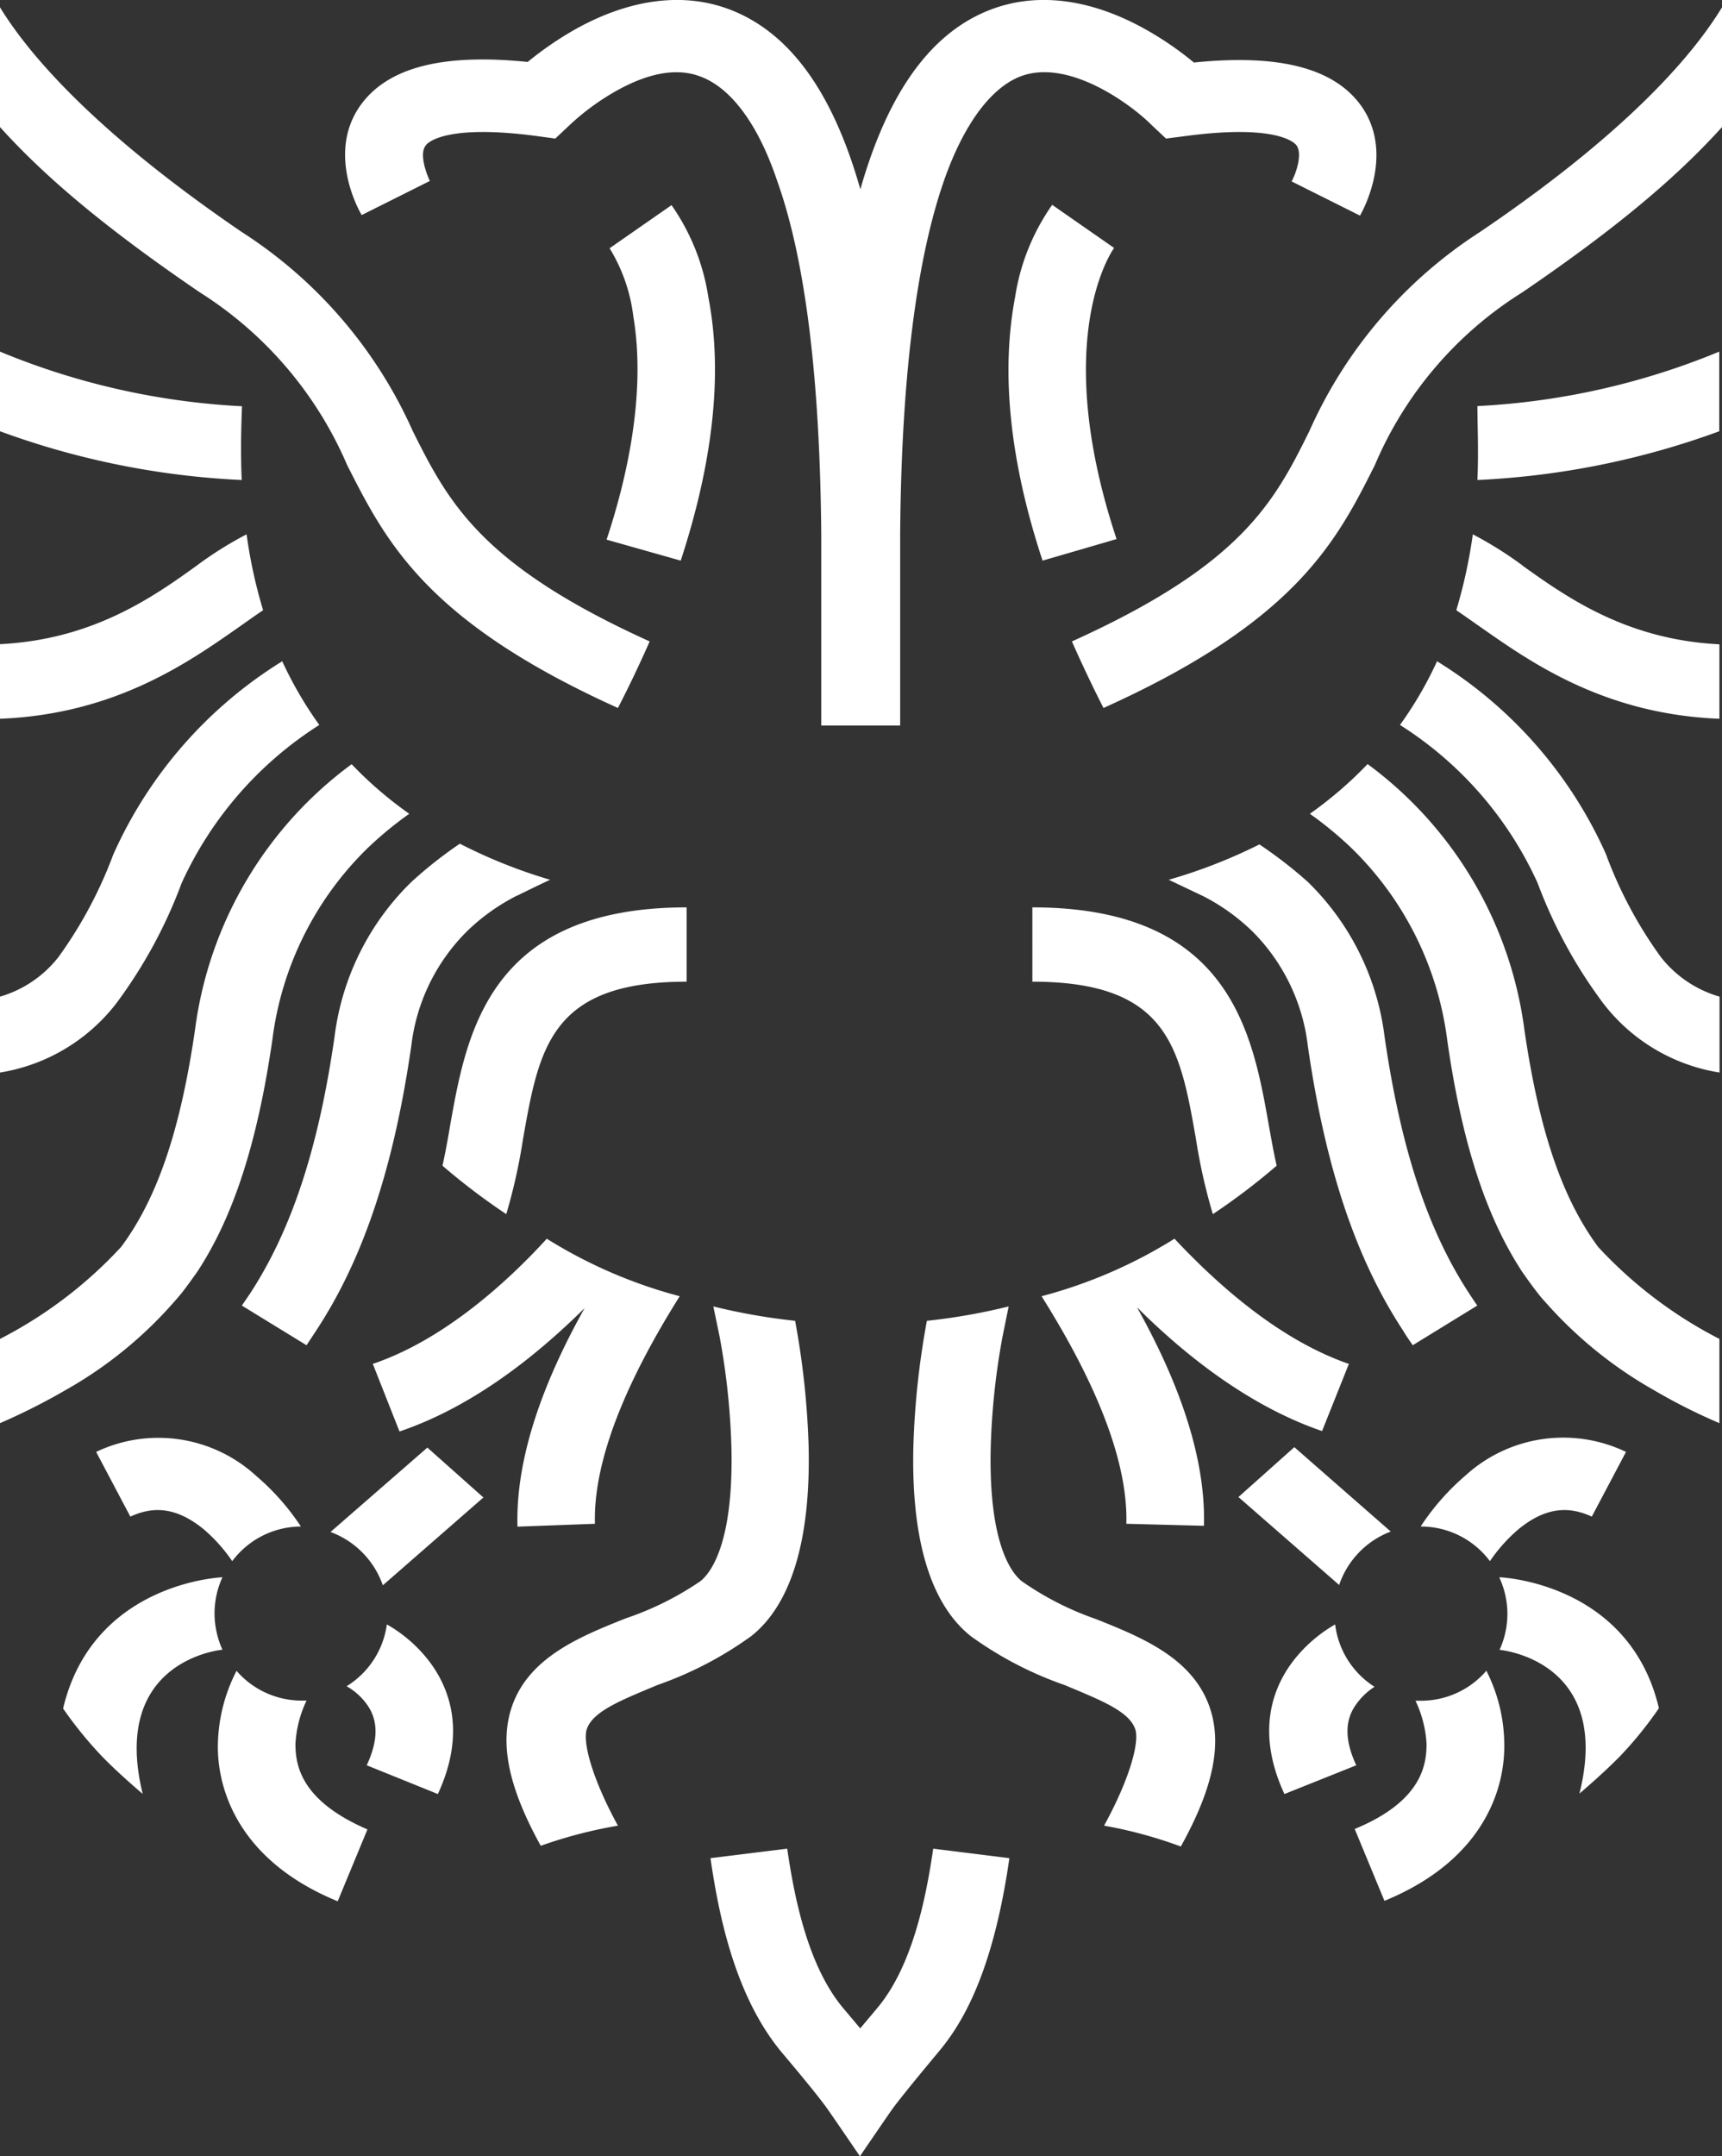 <svg id="Layer_1" data-name="Layer 1" xmlns="http://www.w3.org/2000/svg" viewBox="0 0 119.83 150"><rect x="0" y="0" width="119.83" height="150" fill="#333333" stroke="none"/><defs><style>.cls-1{fill:#fff;}</style></defs><title>wapen</title><path id="Fill-53" class="cls-1" d="M76.79,49.25c-.82-1.61-1.55-3.16-2.2-4.63C86.33,39.32,88.64,35,91.11,30A31.86,31.86,0,0,1,103,16.13C114.25,8.51,118.28,3.05,119.83.51V8.84c-3,3.32-7.08,6.86-13.93,11.52a26.25,26.25,0,0,0-10.23,12C93,37.67,90.18,43.22,76.79,49.25Zm26-21a50.66,50.66,0,0,0,16.85-3.79V30a56.3,56.3,0,0,1-16.83,3.39c.09-2,0-3.83,0-5.13ZM91,61.34a18.15,18.15,0,0,1,5.35,10.78c1.13,7.78,3,13.46,5.9,17.88.18.27.36.55.55.82l-4.49,2.76c-.22-.32-.45-.64-.66-1-3.29-5-5.41-11.33-6.64-19.81a13.47,13.47,0,0,0-3.88-8,14.21,14.21,0,0,0-3.42-2.44l-.13-.06L81.33,61.2a36.67,36.67,0,0,0,6.31-2.46A31.13,31.13,0,0,1,91,61.34Zm14.94-22c3.09,2.21,7.25,5.16,13.71,5.48V50c-8.1-.32-13.22-4-16.7-6.43-.57-.4-1.12-.79-1.61-1.12a35.24,35.24,0,0,0,1.15-5.28,26.22,26.22,0,0,1,3.45,2.16Zm5.83,20.12a29.67,29.67,0,0,0,3.8,7.11,8,8,0,0,0,4.09,2.76v5.28a12.71,12.71,0,0,1-8.09-4.81A33.51,33.51,0,0,1,107,61.43a25.43,25.43,0,0,0-9.58-11A26.07,26.07,0,0,0,100,46a30.25,30.25,0,0,1,11.77,13.45Zm-16.59-6.3a27.36,27.36,0,0,1,10.9,18.48c1.1,7.56,2.84,12,5.13,15.1a30.34,30.34,0,0,0,8.44,6.4V99a40.07,40.07,0,0,1-4.58-2.31h0a29.21,29.21,0,0,1-7.53-6.11,8.42,8.42,0,0,1-.61-.73h0c-.34-.43-.66-.89-1-1.37-2.53-3.86-4.2-9-5.22-16.12A22.61,22.61,0,0,0,94.05,59a25.38,25.38,0,0,0-2.9-2.39A27.45,27.45,0,0,0,95.16,53.16ZM83.22,79.21c-1.12-6.34-1.93-10.92-11.38-10.92V63.12c13.78,0,15.33,8.78,16.46,15.19.18,1,.34,1.9.54,2.78a45.46,45.46,0,0,1-4.44,3.37A39.07,39.07,0,0,1,83.22,79.21ZM16.84,28.26A50.56,50.56,0,0,1,0,24.46V30a56.24,56.24,0,0,0,16.82,3.39C16.73,31.35,16.79,29.56,16.84,28.26Zm11.8,33.08a18.17,18.17,0,0,0-5.36,10.78c-1.12,7.78-3,13.46-5.89,17.88l-.56.82,4.5,2.76.66-1c3.29-5,5.4-11.33,6.63-19.81a13.43,13.43,0,0,1,3.89-8,14.16,14.16,0,0,1,3.41-2.44l.14-.06c.71-.35,1.47-.72,2.22-1.07A36,36,0,0,1,32,58.69,29.87,29.87,0,0,0,28.64,61.34Zm-14.94-22c-3.06,2.2-7.24,5.15-13.7,5.47V50c8.1-.32,13.22-4,16.7-6.43.57-.4,1.11-.79,1.61-1.12a34,34,0,0,1-1.15-5.28,25.58,25.58,0,0,0-3.45,2.16ZM7.88,59.45a30,30,0,0,1-3.8,7.11A8,8,0,0,1,0,69.33v5.28A12.78,12.78,0,0,0,8.09,69.8a33.48,33.48,0,0,0,4.55-8.37,25.61,25.61,0,0,1,9.58-11A26.81,26.81,0,0,1,19.64,46,30.34,30.34,0,0,0,7.88,59.45Zm16.59-6.29a27.3,27.3,0,0,0-10.9,18.48c-1.1,7.56-2.84,12-5.14,15.1A30.3,30.3,0,0,1,0,93.14V99a43.62,43.62,0,0,0,4.58-2.31h0a28.79,28.79,0,0,0,7.52-6.11c.36-.4.57-.67.62-.73h0c.33-.43.66-.89,1-1.37,2.54-3.86,4.19-9,5.23-16.12A22.54,22.54,0,0,1,25.58,59a25.38,25.38,0,0,1,2.9-2.39A26.94,26.94,0,0,1,24.47,53.16ZM36.4,79.21c1.12-6.34,1.93-10.92,11.38-10.92V63.12C34,63.12,32.46,71.9,31.32,78.31c-.17,1-.33,1.9-.53,2.78a45.46,45.46,0,0,0,4.44,3.37A39.39,39.39,0,0,0,36.4,79.21ZM43,127a32.12,32.12,0,0,0-5.37,1.4c-2.3-4.15-2.92-7.29-1.93-9.9,1.26-3.29,4.76-4.69,7.84-5.92A21.25,21.25,0,0,0,48.73,110c.7-.55,2.31-2.56,2.17-9.22A49.6,49.6,0,0,0,50.08,93l-.44-2.12a42.07,42.07,0,0,0,5.69,1,56.84,56.84,0,0,1,.94,8.73c.15,6.51-1.21,11-4,13.21a25.54,25.54,0,0,1-6.53,3.4c-2.37,1-4.41,1.77-4.88,3C40.51,121,41.1,123.53,43,127Zm61.35-17.23a6,6,0,0,1,0,5s7.89.68,5.56,10c0,0,1.71-1.45,2.85-2.63a26.56,26.56,0,0,0,2.68-3.31c-2.07-8.78-11.09-9.11-11.09-9.11Zm-.94,6.48a6,6,0,0,1-4.54,2.06H98.5a8,8,0,0,1,.77,3c0,1.47-.34,4-5,5.92l2.07,5c6.88-2.82,8.34-7.73,8.34-10.74a11.45,11.45,0,0,0-1.26-5.29ZM92.91,113A10,10,0,0,0,90,115.53c-1.4,1.82-2.64,4.91-.62,9.27l5-2c-.81-1.74-.82-3.13,0-4.25a4.58,4.58,0,0,1,1.27-1.21A6,6,0,0,1,92.91,113Zm.27-2.75-7-6.11,3.89-3.47,6.71,5.87a6.06,6.06,0,0,0-3.6,3.74Zm5.7-4.09a16.67,16.67,0,0,1,3.09-3.51A10.1,10.1,0,0,1,113.15,101l-2.38,4.5c-1.21-.54-2.88-.94-5.09.87a11.17,11.17,0,0,0-2,2.23,6,6,0,0,0-4.8-2.41Zm-5-11.32L92,99.55c-5.15-1.76-9.63-5.37-12.88-8.61,2.46,4.4,4.81,9.93,4.66,15.2L78.38,106c.15-5.35-3.31-11.7-5.9-15.83a33.63,33.63,0,0,0,9.25-4c2.91,3.1,7.21,7,12.11,8.7ZM43,49.25c.83-1.61,1.56-3.16,2.21-4.63C33.51,39.32,31.23,35,28.73,30A31.86,31.86,0,0,0,16.81,16.13C5.64,8.51,1.56,3.05,0,.51V8.84c3,3.32,7.09,6.86,13.94,11.52a26.6,26.6,0,0,1,10.22,12C26.86,37.67,29.64,43.22,43,49.25ZM15.48,114.76a6.13,6.13,0,0,1-.55-2.53,6,6,0,0,1,.55-2.51s-9,.33-11.09,9.13a27.58,27.58,0,0,0,2.69,3.31c1.13,1.18,2.85,2.63,2.85,2.63C7.64,115.44,15.48,114.76,15.48,114.76Zm5.08,6.54a8,8,0,0,1,.77-3H21a6,6,0,0,1-4.54-2.07,11.62,11.62,0,0,0-1.3,5.29c0,3,1.46,7.92,8.34,10.74l2.07-5C20.9,125.25,20.56,122.77,20.56,121.3Zm6.36-8.3a9.84,9.84,0,0,1,2.92,2.53c1.4,1.82,2.65,4.91.63,9.27l-4.95-2c.81-1.74.82-3.13,0-4.25a4.41,4.41,0,0,0-1.4-1.25A6,6,0,0,0,26.92,113Zm-.28-2.72,7-6.11-3.9-3.47L23,106.57A6.09,6.09,0,0,1,26.64,110.28Zm-5.7-4.09a16.72,16.72,0,0,0-3.1-3.51A10.07,10.07,0,0,0,6.69,101l2.38,4.5c1.21-.54,2.87-.94,5.09.87a11.17,11.17,0,0,1,2,2.23,6,6,0,0,1,4.8-2.41Zm5-11.32,1.86,4.71C33,97.82,37.43,94.21,40.68,91c-2.46,4.4-4.82,9.93-4.67,15.2L41.4,106c-.15-5.35,3.31-11.7,5.9-15.83a33.63,33.63,0,0,1-9.25-4c-2.8,3.07-7.16,7-12,8.67Zm39,33.73c-.49,3.36-1.43,8.18-3.92,11.12l-1.16,1.38-1.16-1.38c-2.49-2.94-3.43-7.76-3.92-11.12l-5.34.66c.58,4,1.72,9.66,5,13.56,2.17,2.57,2.93,3.58,3.15,3.9.57.81,2.25,3.28,2.25,3.28s1.68-2.47,2.25-3.28c.22-.31,1-1.32,3.15-3.9,1.58-1.86,3.82-5.31,5-13.56ZM77.7,37.5c-4.67-14.07-.22-20.19-.17-20.25h0l-4.31-3a15.11,15.11,0,0,0-2.58,6.41c-1,5.24-.38,11.41,1.91,18.34ZM49.29,20.66a15.12,15.12,0,0,0-2.56-6.39l-4.31,3h0A11.74,11.74,0,0,1,44.07,22c.92,5.44-.5,11.45-1.86,15.54L47.37,39C49.64,32.07,50.31,25.9,49.29,20.66ZM62.64,37.19c.08-10.81,1.12-19.12,3.07-24.68C67.1,8.57,69,6.07,71.05,5.3c3.36-1.24,7.7,2,9.09,3.4l1,.94,1.39-.18c6.35-.84,7.56.48,7.68.64.44.57,0,1.92-.33,2.52h0L94.64,15c.25-.44,2.44-4.47,0-7.75-1.91-2.54-5.7-3.5-11.56-2.9A22.47,22.47,0,0,0,79.64,2C75.92-.06,72.26-.55,69.07.62c-4.18,1.53-7.24,5.67-9.2,12.55-1.95-6.88-5-11-9.2-12.55C47.49-.55,43.82-.06,40.1,2a23.47,23.47,0,0,0-3.38,2.31c-5.86-.6-9.64.36-11.55,2.9-2.46,3.28-.27,7.31,0,7.75l4.74-2.37h0c-.27-.59-.75-1.92-.27-2.49.11-.16,1.34-1.48,7.68-.64l1.32.18,1-.94a16.86,16.86,0,0,1,3.25-2.38c2.27-1.27,4.24-1.61,5.84-1,2.1.77,4,3.26,5.33,7.2,2,5.56,3,13.88,3.09,24.7V50.47h5.49ZM76.83,127a30.77,30.77,0,0,1,5.34,1.45c2.31-4.15,2.93-7.29,1.93-9.9-1.26-3.29-4.75-4.69-7.83-5.92A20.94,20.94,0,0,1,71.11,110c-.7-.55-2.31-2.56-2.17-9.22A49.6,49.6,0,0,1,69.76,93l.43-2.12a42.07,42.07,0,0,1-5.69,1,56.84,56.84,0,0,0-.94,8.73c-.16,6.51,1.21,11,4,13.21a25.23,25.23,0,0,0,6.53,3.4c2.37,1,4.41,1.77,4.88,3C79.33,121,78.73,123.53,76.83,127Z" transform="translate(0 0)"/></svg>